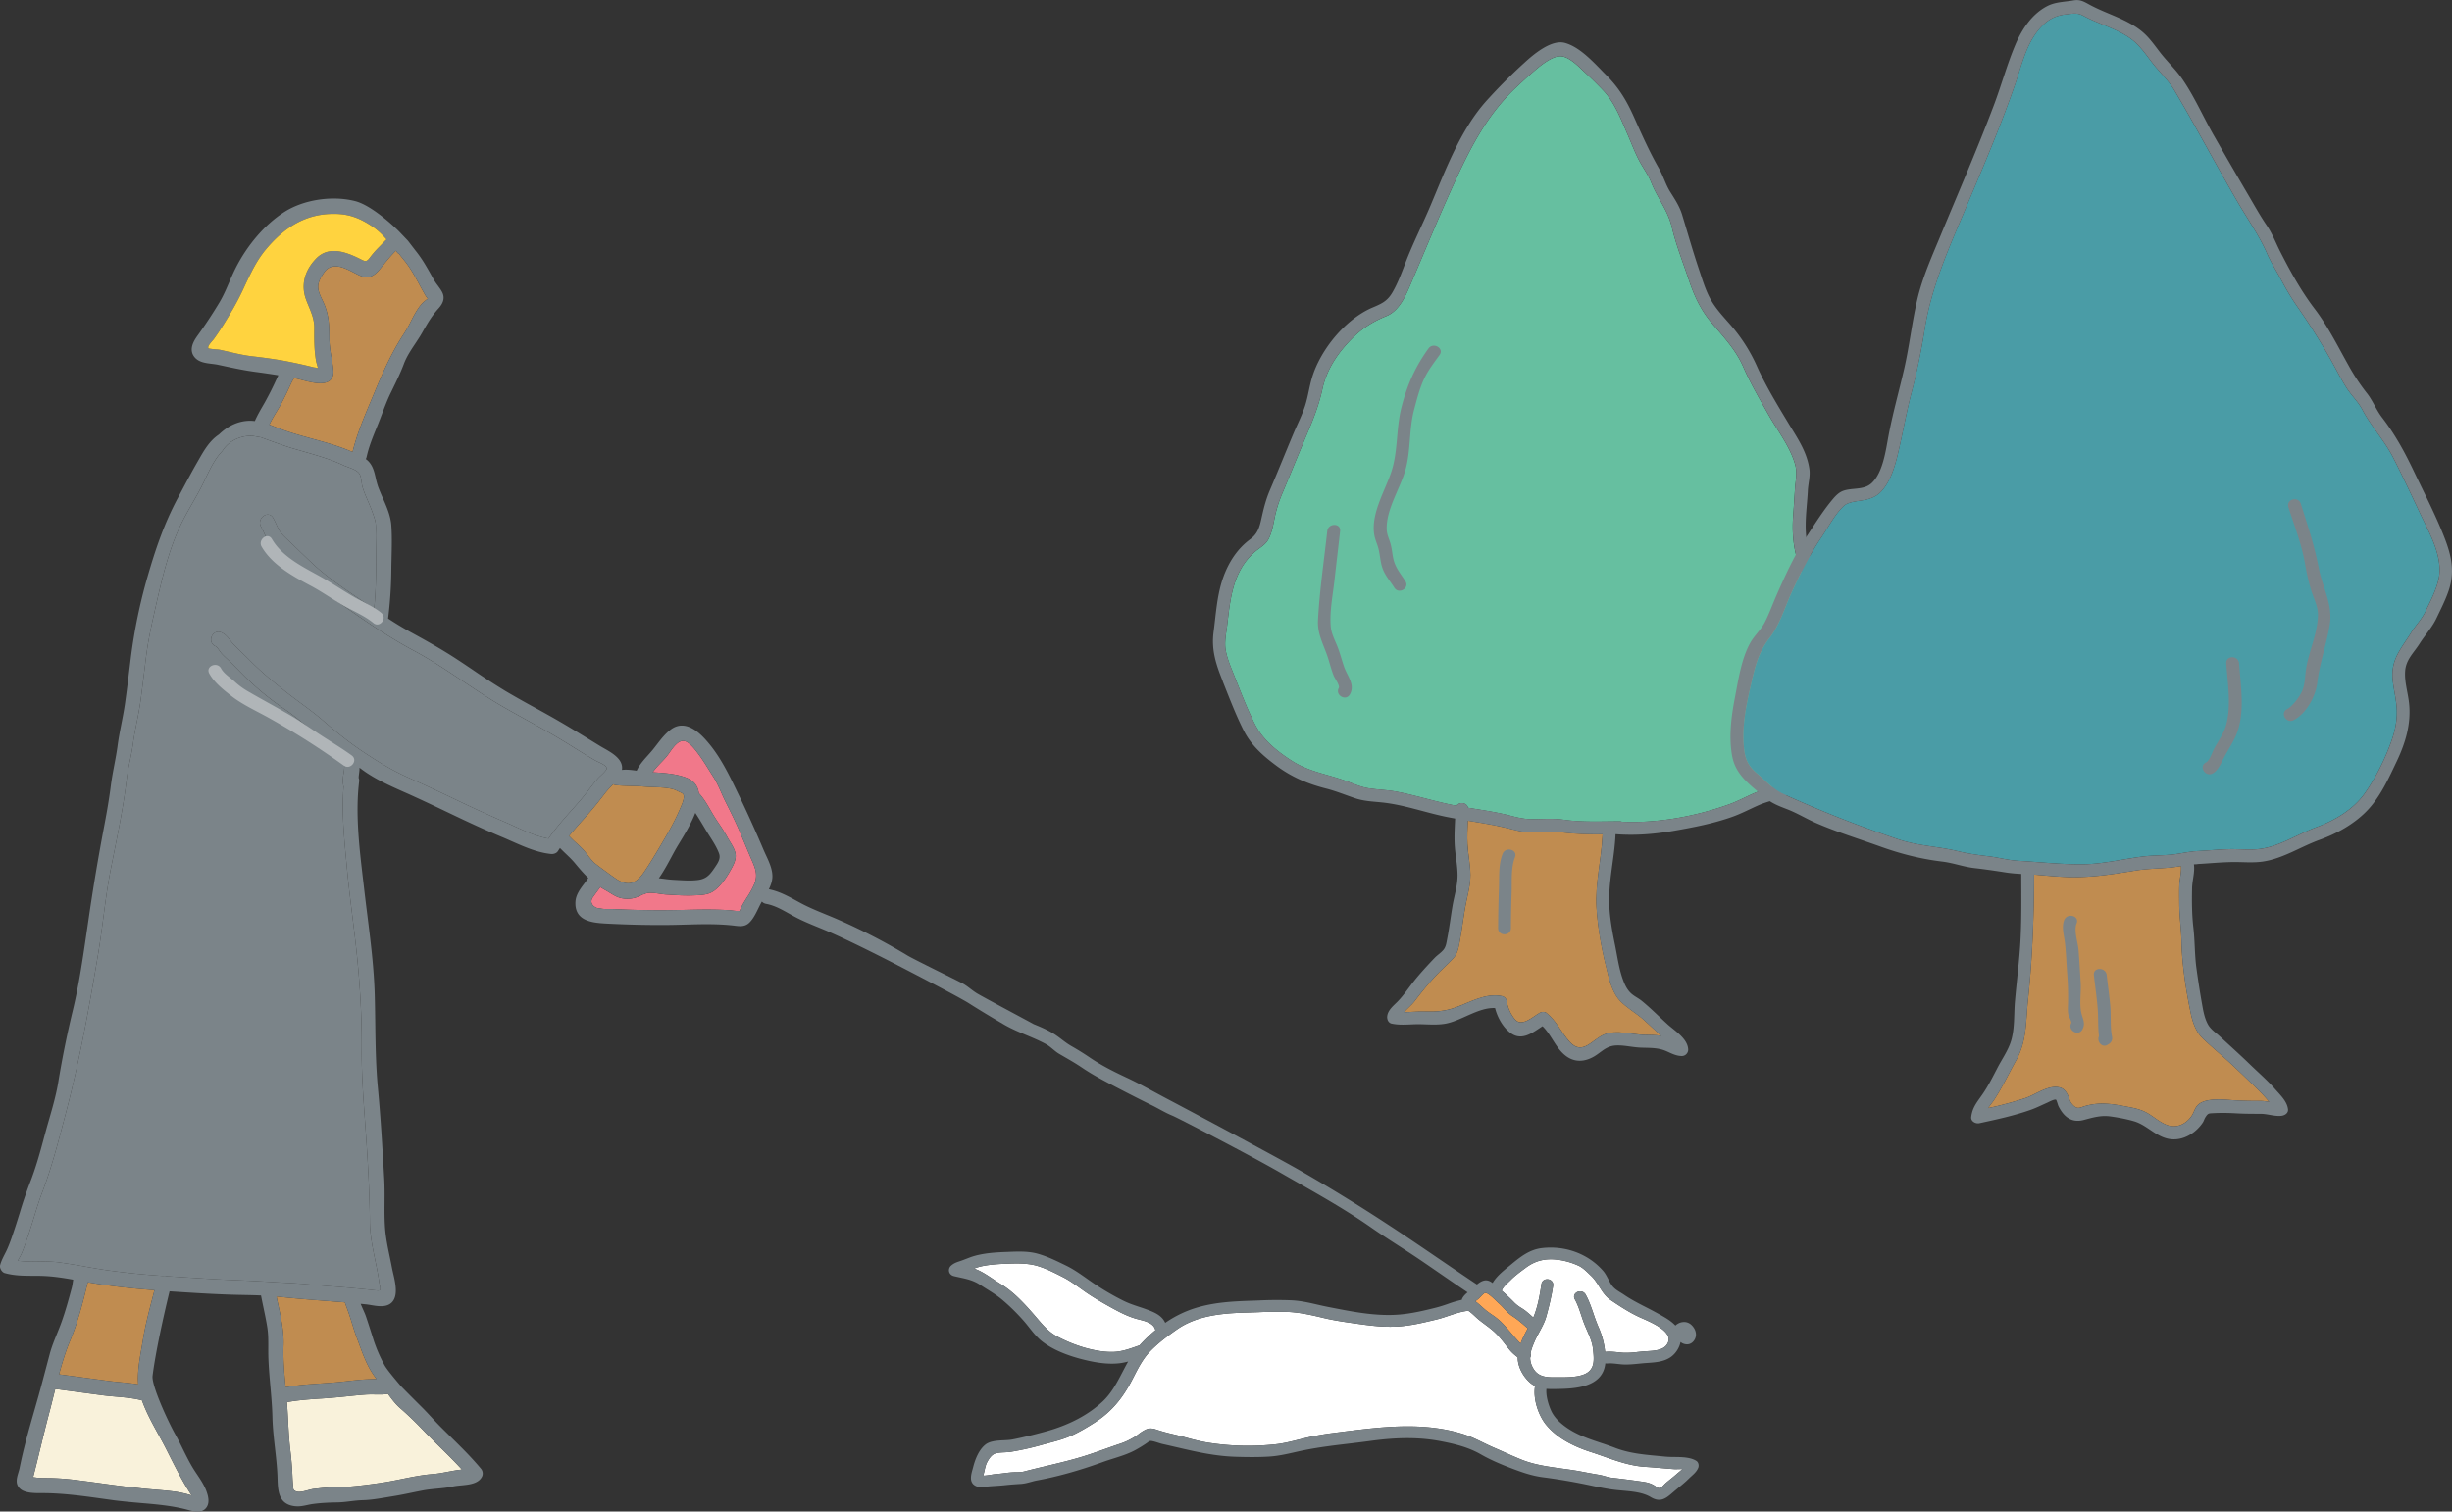 <svg xmlns="http://www.w3.org/2000/svg" width="135.357" height="83.464" viewBox="0 0 135.357 83.464"><rect x="0" y="0" width="135.357" height="83.464" fill="#333333" stroke="none"/><path d="M81.009 46.613c.032.569.155 1.123.16 1.695.004.556-.145 1.068-.251 1.609-.122.624-.191 1.258-.305 1.884-.068.374-.109.814-.38 1.105-.328.353-.703.671-1.032 1.03-.404.44-.771.899-1.132 1.375-.117.153-.369.365-.561.574.371.004.751-.044 1.115-.032.617.02 1.147-.016 1.735-.228.842-.304 1.64-.804 2.566-.622.107.021.232.136.248.248.052.372.213.732.449 1.024.372.46.991-.129 1.378-.353.1-.058.26-.074.358 0 .552.42.833 1.099 1.295 1.605.717.787 1.235-.141 1.919-.412.67-.265 1.493.007 2.189.025.316.008.639.001.951.059-.337-.293-.655-.608-.99-.905-.403-.357-.913-.639-1.282-1.023-.34-.354-.529-.902-.649-1.367-.314-1.221-.583-2.524-.657-3.785-.08-1.361.28-2.7.337-4.055-.76 0-1.516-.011-2.275-.107-.547-.069-1.101-.019-1.651-.01-.528.009-.906-.118-1.41-.24-.692-.167-1.399-.276-2.105-.393-.02.432-.044.866-.02 1.297z" fill="#c08c50"/><path d="M67.663 35.912c.086.483.296.961.476 1.414.352.89.705 1.817 1.139 2.671.445.874 1.245 1.509 2.06 2.03.915.584 1.902.72 2.904 1.075.426.151.828.349 1.277.422.521.085 1.049.091 1.57.191 1.073.205 2.115.544 3.187.752l.125.023c.157-.224.572-.188.639.112.795.13 1.6.242 2.373.447.461.122.846.198 1.326.186.535-.013 1.066-.044 1.598.031.914.13 1.842.097 2.766.089a.421.421 0 01.08-.002h.235c.046 0 .086.009.122.022 1.958.09 4.061-.3 5.889-.954.479-.171.922-.411 1.386-.614.499-.218 1.045-.306 1.539-.534.82-.38 1.485-1.069 2.036-1.769 1.139-1.446 2.205-3.294 1.781-5.193-.225-1.009-.727-1.959-1.306-2.807-.518-.759-1.217-1.458-1.55-2.325-.321-.835-.395-1.787-.329-2.673.037-.501.068-1 .101-1.501.032-.491.146-.895 0-1.388-.289-.984-.948-1.813-1.45-2.697-.496-.874-1.003-1.744-1.406-2.664-.42-.959-1.096-1.66-1.763-2.451-.6-.712-.951-1.49-1.245-2.367-.322-.963-.703-1.912-.935-2.902-.215-.918-.796-1.599-1.137-2.462-.173-.437-.454-.804-.671-1.219-.243-.467-.43-.969-.641-1.451-.372-.849-.695-1.732-1.342-2.415-.317-.336-.65-.661-.989-.974-.35-.322-.902-.925-1.4-.907-.434.015-1.002.46-1.324.734-.368.314-.73.649-1.083.98-1.52 1.422-2.435 3.152-3.298 5.017-.889 1.922-1.688 3.881-2.519 5.827-.286.669-.639 1.498-1.359 1.791-.875.355-1.483.783-2.128 1.487-.683.746-1.187 1.568-1.403 2.563-.206.949-.552 1.774-.929 2.664-.418.985-.816 1.978-1.232 2.964a7.377 7.377 0 00-.44 1.322c-.094.433-.163.932-.376 1.326-.134.249-.349.386-.57.551a3.435 3.435 0 00-.999 1.182c-.489.928-.58 1.992-.705 3.016-.056.455-.163.926-.081 1.384z" fill="#66bfa0"/><path d="M67.495 37.617c.366.915.723 1.86 1.17 2.739.417.82 1.089 1.404 1.821 1.944.84.619 1.714.986 2.719 1.242.56.143 1.076.361 1.622.541.464.153.942.173 1.424.221 1.193.117 2.338.533 3.506.781.189.04.379.076.57.111-.02.473-.049.946-.026 1.418.027.569.155 1.123.16 1.695.005.588-.183 1.149-.28 1.725-.101.596-.174 1.196-.29 1.789-.046.236-.067.459-.222.639-.134.156-.333.283-.476.433-.393.412-.786.837-1.141 1.282-.3.376-.566.784-.903 1.127-.221.226-.515.452-.568.782-.029.179.046.394.248.436.506.106 1.002.028 1.513.032.477.004.949.054 1.423-.025.889-.148 1.847-.917 2.768-.866.13.531.458 1.105.893 1.403.609.416 1.188-.05 1.725-.402.523.502.752 1.301 1.39 1.709.544.348 1.143.2 1.639-.156.368-.264.603-.484 1.087-.492.426-.007.852.101 1.278.121.513.023.973-.012 1.452.2.283.125.524.258.842.265a.357.357 0 00.354-.354c-.02-.606-.739-1.034-1.141-1.399-.474-.43-.927-.889-1.423-1.294-.164-.134-.359-.226-.523-.358-.27-.216-.411-.519-.525-.84-.214-.602-.302-1.264-.429-1.889-.146-.716-.279-1.435-.313-2.166-.063-1.324.287-2.63.343-3.949h.015c1.082.083 2.153-.005 3.22-.191 1.079-.189 2.171-.4 3.205-.767.503-.179.969-.427 1.456-.642.498-.22 1.038-.312 1.536-.533 1.602-.712 2.784-2.386 3.58-3.89.427-.807.758-1.715.798-2.635.041-.94-.254-1.863-.637-2.709-.442-.978-1.048-1.86-1.711-2.699-.717-.909-.977-1.896-.965-3.047.006-.616.088-1.237.119-1.853.02-.411.144-.8.083-1.214-.143-.964-.678-1.717-1.167-2.53-.603-1.002-1.234-2.034-1.713-3.101a9.136 9.136 0 00-1.546-2.396c-.389-.444-.793-.877-1.068-1.404-.263-.503-.422-1.051-.603-1.587-.338-1.002-.621-2.007-.929-3.016-.142-.464-.404-.853-.658-1.26-.256-.411-.379-.871-.617-1.287-.531-.928-.949-1.874-1.386-2.851-.403-.9-.826-1.605-1.525-2.303-.614-.613-1.415-1.548-2.291-1.781-.743-.198-1.727.637-2.231 1.102a29.763 29.763 0 00-2.119 2.129c-1.424 1.608-2.232 3.791-3.056 5.744-.448 1.063-.974 2.09-1.387 3.168-.212.554-.416 1.112-.714 1.627-.283.491-.593.63-1.092.841-1.501.633-2.883 2.322-3.349 3.865-.154.509-.22 1.039-.381 1.547-.165.519-.416 1.005-.628 1.505-.445 1.052-.866 2.114-1.317 3.163-.198.461-.32.908-.43 1.396-.124.547-.189.977-.654 1.318-.705.517-1.178 1.247-1.478 2.061-.36.978-.416 2.046-.55 3.071-.13.998.137 1.788.508 2.714zm13.533 7.699c.705.116 1.412.226 2.105.393.504.121.882.249 1.41.24.55-.009 1.104-.059 1.651.01.759.095 1.515.108 2.275.107-.057 1.355-.417 2.694-.337 4.055.074 1.261.342 2.564.657 3.785.12.464.308 1.013.649 1.367.37.384.879.666 1.282 1.023.335.296.653.612.99.905-.313-.058-.636-.051-.951-.059-.696-.018-1.519-.29-2.189-.025-.684.271-1.201 1.199-1.919.412-.462-.506-.742-1.185-1.295-1.605-.098-.074-.258-.058-.358 0-.387.224-1.006.814-1.378.353a2.115 2.115 0 01-.449-1.024c-.016-.111-.14-.227-.248-.248-.926-.182-1.724.318-2.566.622-.587.212-1.117.248-1.735.228-.364-.012-.744.036-1.115.032.192-.209.444-.421.561-.574a19.35 19.35 0 011.132-1.375c.329-.359.705-.677 1.032-1.03.271-.292.312-.731.38-1.105.114-.626.182-1.26.305-1.884.106-.541.256-1.053.251-1.609-.005-.572-.128-1.126-.16-1.695-.024-.431 0-.864.02-1.297zM67.744 34.528c.125-1.024.216-2.088.705-3.016.248-.47.572-.865.999-1.182.221-.164.436-.302.57-.551.213-.394.281-.894.376-1.326.102-.466.254-.881.44-1.322.416-.985.814-1.979 1.232-2.964.377-.889.723-1.715.929-2.664.216-.995.72-1.817 1.403-2.563.645-.704 1.253-1.132 2.128-1.487.721-.292 1.073-1.121 1.359-1.791.831-1.946 1.63-3.904 2.519-5.827.862-1.865 1.777-3.595 3.298-5.017.354-.331.715-.666 1.083-.98.321-.274.89-.718 1.324-.734.498-.018 1.051.584 1.4.907.339.313.672.639.989.974.646.683.97 1.566 1.342 2.415.211.482.397.984.641 1.451.216.415.498.782.671 1.219.341.863.922 1.544 1.137 2.462.232.99.613 1.939.935 2.902.293.877.644 1.655 1.245 2.367.667.791 1.343 1.492 1.763 2.451.404.921.91 1.791 1.406 2.664.502.884 1.161 1.713 1.45 2.697.145.493.031.897 0 1.388-.032.501-.064 1-.101 1.501-.066.887.008 1.838.329 2.673.334.867 1.032 1.565 1.55 2.325.579.848 1.081 1.798 1.306 2.807.423 1.9-.642 3.747-1.781 5.193-.551.7-1.216 1.389-2.036 1.769-.493.228-1.039.316-1.539.534-.465.203-.907.443-1.386.614-1.828.655-3.931 1.045-5.889.954a.363.363 0 00-.122-.022l-.215.001h-.02a.356.356 0 00-.08 0c-.923.008-1.852.041-2.766-.089-.532-.075-1.063-.044-1.598-.031-.48.012-.865-.064-1.326-.186-.773-.205-1.578-.317-2.373-.447-.067-.299-.482-.336-.639-.112l-.125-.023c-1.072-.209-2.114-.547-3.187-.752-.521-.1-1.049-.106-1.57-.191-.449-.074-.852-.271-1.277-.422-1.002-.355-1.989-.491-2.904-1.075-.815-.52-1.615-1.155-2.06-2.03-.434-.854-.787-1.781-1.139-2.671-.18-.454-.389-.932-.476-1.414-.082-.457.026-.929.081-1.384z" fill="#7b8489"/><path d="M76.787 26.106c.399-1.16.271-2.405.57-3.588.312-1.234.754-2.248 1.499-3.276.265-.366.881-.013.612.358-.301.416-.621.831-.843 1.297-.254.531-.409 1.15-.561 1.718-.286 1.07-.178 2.199-.463 3.268-.287 1.075-1.083 2.207-1.052 3.342.008.303.141.539.218.824.067.249.088.508.139.761.107.534.4.842.676 1.283.243.388-.37.744-.612.358-.277-.442-.581-.738-.709-1.262-.069-.282-.091-.574-.158-.857-.065-.276-.197-.531-.242-.811-.184-1.147.565-2.364.925-3.412zm5.958 22.925c.024-.635-.031-1.284.202-1.885.163-.421.849-.238.684.188-.23.593-.163 1.299-.185 1.93a69.099 69.099 0 00-.038 1.984c-.003.456-.712.457-.709 0a71.22 71.22 0 01.047-2.217zm-9.989-14.794c.089-1.643.332-3.279.512-4.914.049-.449.759-.454.709 0-.098.894-.208 1.787-.306 2.68-.091.83-.282 1.755-.211 2.588.031.367.197.695.337 1.031.162.389.262.794.398 1.192.174.509.627.988.323 1.529-.224.398-.836.041-.612-.358.069-.123-.228-.539-.28-.667-.154-.38-.239-.782-.378-1.167-.237-.66-.531-1.194-.492-1.914z" fill="#7b8489"/><path d="M111.297 58.547c-.268.48-.514.972-.78 1.453-.134.244-.277.484-.428.718-.097.15-.231.306-.346.469a19.56 19.56 0 002.066-.556c.539-.183 1.206-.693 1.806-.604.267.04.405.185.523.416.084.165.114.363.238.509.289.34.42.208.719.121.894-.26 1.643-.098 2.538.077.379.074.693.17 1.019.377.329.209.634.477 1.008.604.506.172.994-.062 1.301-.483.174-.239.193-.526.453-.708.482-.338 1.418-.215 1.963-.183.475.028.944.033 1.42.032.15 0 .312.025.474.052a.72.72 0 01-.043-.047 9.872 9.872 0 00-.679-.723 69.884 69.884 0 00-1.474-1.406c-.492-.453-1.015-.879-1.494-1.343-.359-.348-.544-.881-.644-1.36-.271-1.302-.485-2.682-.516-4.013-.016-.69-.118-1.367-.12-2.06-.001-.352-.008-.703.005-1.055.009-.236.123-.72.09-1.016-.217.036-.434.072-.652.09-.635.053-1.26.06-1.891.164-1.192.196-2.329.377-3.54.357-.611-.01-1.216-.069-1.824-.123a6.678 6.678 0 00-.203-.015c-.007 2.341-.095 4.644-.341 6.973-.123 1.169-.057 2.226-.648 3.283z" fill="#c08c50"/><path d="M96.298 41.493c.079.544.298.884.715 1.231.451.375.861.859 1.399 1.105a66.67 66.67 0 006.379 2.516c1.084.367 2.203.389 3.302.656.573.14 1.11.211 1.696.281.55.066 1.077.217 1.632.248 1.173.066 2.338.199 3.514.192 1.118-.007 2.212-.283 3.319-.426.527-.068 1.06-.058 1.589-.106.401-.036.795-.133 1.195-.173a.368.368 0 01.09-.015c.623-.028 1.244-.091 1.867-.113.561-.02 1.134.053 1.693-.007 1.104-.118 2.136-.819 3.167-1.199 1.018-.375 2.046-.974 2.683-1.874.609-.861 1.141-1.936 1.488-2.929.187-.533.3-1.082.283-1.649-.017-.58-.176-1.141-.23-1.716-.105-1.117.484-1.709 1.029-2.594.246-.399.579-.727.782-1.153.269-.566.575-1.141.719-1.754.288-1.231-.497-2.568-1.007-3.652-.483-1.027-.967-2.059-1.48-3.071-.487-.959-1.221-1.733-1.718-2.676-.23-.437-.587-.764-.852-1.176-.319-.495-.583-1.035-.873-1.548a35.68 35.68 0 00-1.847-2.938 13.887 13.887 0 01-.896-1.484c-.254-.481-.562-.955-.778-1.452-.431-.99-1.051-1.866-1.598-2.801-1.206-2.059-2.315-4.18-3.531-6.232-.282-.477-.673-.864-1.029-1.284-.356-.421-.653-.901-1.05-1.287-.795-.772-1.974-1.015-2.926-1.533-.351-.191-.58-.129-.972-.086-.658.071-1.1.347-1.521.856-.697.844-.939 1.977-1.287 2.989-.777 2.262-1.725 4.466-2.651 6.67-.938 2.234-1.948 4.413-2.339 6.821a36.728 36.728 0 01-.722 3.505c-.303 1.15-.496 2.313-.774 3.467-.164.682-.397 1.449-.867 1.988-.224.257-.473.385-.799.478-.393.111-1.009.097-1.303.363-.482.435-.863 1.18-1.225 1.71-.654.96-1.169 1.995-1.652 3.05-.388.846-.661 1.807-1.236 2.545-.658.845-.827 1.735-1.063 2.757-.261 1.13-.486 2.337-.316 3.499z" fill="#4a9ca6"/><path d="M95.632 41.803c.202 1.029 1.052 1.594 1.805 2.24.367.315.783.472 1.227.643.547.211 1.044.521 1.581.755 1.162.505 2.378.879 3.569 1.307 1.122.403 2.22.682 3.405.825.602.072 1.168.29 1.769.359.585.067 1.153.149 1.735.241.283.045.569.066.856.082.003 1.197.021 2.397-.039 3.593-.058 1.159-.213 2.308-.311 3.461-.06.703-.005 1.438-.2 2.124-.153.538-.5 1.023-.757 1.516-.265.509-.523 1.029-.852 1.501-.292.419-.541.705-.604 1.228-.029.243.249.385.449.342.952-.206 1.904-.41 2.826-.735.323-.114.621-.265.933-.403.064-.028.389-.208.478-.156.029.017.101.291.13.35.288.585.723.939 1.381.768.522-.136.956-.274 1.502-.197.42.059.887.147 1.294.267.739.217 1.237.908 2.04.991.691.071 1.354-.34 1.74-.903.068-.099.093-.211.157-.312.144-.228.185-.209.442-.224.433-.024.869-.014 1.301.011.437.025.87.024 1.308.025.38 0 .781.155 1.154.108.173-.022.376-.147.354-.354-.046-.438-.426-.789-.704-1.108-.436-.501-.944-.934-1.419-1.396-.535-.52-1.091-1.016-1.638-1.523-.221-.205-.498-.382-.65-.647-.155-.271-.235-.597-.292-.9a51.787 51.787 0 01-.348-2.181c-.108-.759-.086-1.521-.174-2.279-.084-.719-.087-1.443-.072-2.167.01-.465.163-.899.1-1.328.046-.004.091-.007.137-.009a.406.406 0 00.081-.011c.634-.035 1.267-.098 1.902-.108.554-.009 1.109.052 1.661-.024 1.113-.153 2.111-.823 3.154-1.2.95-.343 1.885-.858 2.596-1.582.751-.764 1.221-1.814 1.675-2.771.479-1.011.794-2.064.673-3.192-.063-.59-.263-1.189-.216-1.785.05-.632.477-.997.794-1.499.301-.475.694-.902.936-1.411.234-.491.488-.988.665-1.503.412-1.199.091-2.195-.377-3.324-.461-1.112-1.012-2.181-1.529-3.267-.51-1.072-1.038-2.044-1.763-2.986-.329-.427-.511-.935-.846-1.355a11.339 11.339 0 01-1.031-1.571c-.583-1.039-1.122-2.129-1.846-3.078-.744-.976-1.35-2.077-1.905-3.169-.258-.508-.422-.971-.748-1.448-.344-.505-.643-1.04-.951-1.567a298.166 298.166 0 01-1.982-3.423c-.581-1.024-1.074-2.158-1.749-3.123-.341-.487-.779-.899-1.147-1.365-.334-.424-.631-.875-1.052-1.221-.844-.694-1.94-.958-2.887-1.475-.334-.182-.527-.303-.908-.236-.471.083-.962.079-1.4.296-.863.428-1.43 1.292-1.793 2.151-.457 1.083-.768 2.231-1.183 3.332-.914 2.426-1.952 4.803-2.943 7.198-.481 1.162-1.004 2.32-1.289 3.549-.293 1.26-.433 2.55-.721 3.812-.285 1.247-.634 2.463-.869 3.722-.146.78-.306 2.039-.944 2.607-.43.383-1.061.23-1.56.413-.257.094-.451.315-.62.52-.497.601-.929 1.293-1.357 1.942-.679 1.03-1.199 2.164-1.693 3.291-.218.497-.411 1.041-.661 1.521-.215.413-.579.727-.803 1.135-.494.901-.651 2.051-.845 3.049-.203 1.046-.341 2.188-.134 3.245zm16.314 13.462c.246-2.329.334-4.632.341-6.973l.203.015c.608.053 1.214.113 1.824.123 1.211.02 2.348-.161 3.54-.357.631-.104 1.256-.11 1.891-.164.217-.018.435-.054.652-.09.033.296-.081.78-.09 1.016-.013.352-.007.703-.005 1.055.002.693.104 1.369.12 2.06.031 1.331.244 2.71.516 4.013.1.479.285 1.013.644 1.36.479.464 1.003.891 1.494 1.343.498.459.988.933 1.474 1.406.237.231.467.469.679.723a.72.72 0 00.043.047 2.984 2.984 0 00-.474-.052c-.476 0-.944-.004-1.42-.032-.544-.032-1.481-.155-1.963.183-.26.182-.279.469-.453.708-.307.421-.795.655-1.301.483-.374-.127-.679-.394-1.008-.604-.325-.207-.64-.302-1.019-.377-.895-.176-1.644-.337-2.538-.077-.299.087-.43.22-.719-.121-.124-.146-.154-.344-.238-.509-.118-.231-.255-.376-.523-.416-.6-.089-1.268.42-1.806.604a19.56 19.56 0 01-2.066.556c.114-.164.249-.32.346-.469.151-.234.293-.474.428-.718.265-.482.511-.973.78-1.453.591-1.057.525-2.114.648-3.283zM96.615 37.994c.236-1.022.405-1.912 1.063-2.757.575-.738.848-1.7 1.236-2.545.483-1.054.998-2.09 1.652-3.05.361-.53.743-1.275 1.225-1.71.294-.266.91-.251 1.303-.363.326-.092.575-.221.799-.478.47-.539.703-1.305.867-1.988.278-1.154.471-2.317.774-3.467.305-1.157.531-2.325.722-3.505.391-2.408 1.401-4.586 2.339-6.821.925-2.204 1.873-4.408 2.651-6.67.348-1.013.59-2.145 1.287-2.989.421-.51.863-.785 1.521-.856.392-.042.621-.105.972.086.952.518 2.131.761 2.926 1.533.397.385.693.865 1.05 1.287.356.42.746.808 1.029 1.284 1.216 2.051 2.325 4.173 3.531 6.232.548.935 1.168 1.812 1.598 2.801.216.497.524.971.778 1.452.27.511.564 1.01.896 1.484a35.152 35.152 0 011.847 2.938c.29.513.554 1.053.873 1.548.265.412.622.739.852 1.176.496.944 1.231 1.717 1.718 2.676.514 1.012.997 2.044 1.48 3.071.51 1.083 1.295 2.421 1.007 3.652-.144.613-.45 1.188-.719 1.754-.202.425-.536.754-.782 1.153-.546.886-1.134 1.477-1.029 2.594.054.576.213 1.136.23 1.716.017.567-.096 1.116-.283 1.649-.348.993-.88 2.068-1.488 2.929-.637.9-1.664 1.498-2.683 1.874-1.032.38-2.063 1.081-3.167 1.199-.559.06-1.132-.013-1.693.007-.623.022-1.244.085-1.867.113a.36.36 0 00-.09.015c-.399.04-.794.136-1.195.173-.529.048-1.062.038-1.589.106-1.107.143-2.201.418-3.319.426-1.176.008-2.341-.126-3.514-.192-.555-.031-1.082-.182-1.632-.248-.586-.07-1.123-.142-1.696-.281-1.099-.268-2.218-.29-3.302-.656a66.67 66.67 0 01-6.379-2.516c-.538-.246-.948-.729-1.399-1.105-.418-.347-.636-.687-.715-1.231-.17-1.162.055-2.369.316-3.499z" fill="#7b8489"/><path d="M126.253 39.154c.295-.152.658-.642.799-.929.222-.453.179-.978.277-1.464.182-.906.593-1.813.628-2.744.019-.502-.221-.936-.37-1.403a11.695 11.695 0 01-.345-1.501c-.192-1.077-.586-2.072-.916-3.111-.139-.436.546-.622.684-.188.38 1.196.757 2.326.994 3.561.206 1.07.787 2.009.606 3.119-.177 1.083-.557 2.109-.689 3.201-.092.756-.603 1.708-1.31 2.071-.405.208-.764-.403-.358-.612zm-4.479 2.947c.2-.098.344-.555.444-.746.216-.411.514-.803.648-1.251.329-1.096.107-2.357.029-3.473-.032-.455.678-.453.709 0 .088 1.265.346 2.744-.162 3.955-.186.442-.464.845-.685 1.27-.148.285-.318.707-.625.857-.408.2-.768-.411-.358-.612zm-7.825 8.7c.171-.416.858-.234.684.188-.162.393.075 1.057.108 1.472.047.601.082 1.206.118 1.808.031.513-.07 1.082.019 1.585.066.372.276.627.073.995-.22.4-.832.043-.612-.358.036-.065-.141-.379-.159-.464-.044-.21-.024-.432-.019-.644a16.19 16.19 0 00-.049-1.648c-.042-.561-.058-1.124-.124-1.683-.046-.389-.194-.875-.038-1.252zm2.347 3.041c.063.561.143 1.12.195 1.682.052.566-.012 1.159.097 1.716a.368.368 0 01-.163.4l-.069.044c-.322.208-.623-.189-.486-.469-.064-.486-.033-.977-.069-1.467-.048-.638-.143-1.271-.214-1.907-.051-.453.659-.449.709 0z" fill="#7b8489"/><path d="M83.506 72.684c.227.144.422.311.629.489.067.058.135.116.204.173-.139.253-.29.544-.398.843a10.958 10.958 0 01-.501-.56c-.186-.217-.378-.441-.588-.648a3.721 3.721 0 00-.502-.395c-.125-.088-.255-.178-.373-.279a6.035 6.035 0 01-.172-.152c-.115-.103-.234-.21-.362-.302.028-.023.057-.045.088-.068l.071-.055c.036-.028.078-.073.127-.124.082-.086.193-.203.259-.213.135-.021.468.303.628.458.051.05.094.091.124.117.103.088.196.188.287.285.143.153.292.311.48.431z" fill="#ffa756"/><path d="M87.126 69.882c.23.106.424.293.61.474l.107.103c.18.171.311.38.438.582.17.271.345.551.643.751.54.363 1.032.685 1.6.946l.16.071c.516.227 1.589.699 1.413 1.268-.146.472-.72.505-1.181.532a6.446 6.446 0 00-.159.01c-.119.009-.238.022-.357.034a4.67 4.67 0 01-.81.04c-.094-.006-.187-.016-.28-.026-.213-.022-.433-.046-.661-.024a.32.32 0 00-.043.007 4.476 4.476 0 00-.37-1.386 9.356 9.356 0 01-.271-.724c-.123-.359-.251-.73-.435-1.059a.332.332 0 00-.294-.175.35.35 0 00-.306.158.273.273 0 00.005.28c.149.267.254.579.354.881.048.144.098.293.152.434.053.138.112.274.169.405.151.346.293.672.331 1.044l.004.037c.052.508.105 1.033-.399 1.298-.393.206-.994.207-1.477.207h-.201c-.542.005-.979-.03-1.248-.526a1.158 1.158 0 01-.151-.554.31.31 0 00.021-.236c.036-.206.115-.412.23-.677.076-.175.168-.345.257-.509.145-.268.296-.546.382-.853.185-.664.305-1.204.378-1.699.03-.203-.115-.333-.273-.356h-.005c-.161-.022-.338.063-.368.269-.091.62-.208 1.27-.447 1.841a7.434 7.434 0 01-.096-.086c-.102-.091-.207-.185-.316-.271a2.977 2.977 0 00-.255-.176 1.99 1.99 0 01-.36-.272 11.947 11.947 0 00-.717-.677c.047-.161.242-.346.398-.494.041-.039.079-.075.112-.109.215-.217.493-.423.738-.605l.082-.061c.561-.418 1.155-.546 1.924-.415.335.057.67.161.971.299z" fill="#fff"/><path d="M17.703 77.226a32.73 32.73 0 001.41-.121c.348-.036.708-.074 1.062-.099.194-.014.389-.011.578-.008.102.001.205.003.308.002.079 0 .159-.01.236-.019l.121-.013c.201.276.409.56.677.792.417.362.813.742 1.248 1.197.3.314.615.623.919.923.414.407.841.828 1.238 1.265a3.704 3.704 0 00-.205.023c-.191.027-.378.063-.56.097-.281.053-.572.108-.872.132-.559.044-1.124.159-1.67.269-.354.072-.72.146-1.079.2-.845.127-1.84.257-2.811.265-.27.002-.539.033-.8.062l-.172.019c-.099.011-.213.042-.333.074-.239.065-.511.139-.686.05-.116-.058-.119-.103-.129-.236l-.007-.085a10.36 10.36 0 01-.035-.554l-.007-.15a19.208 19.208 0 00-.115-1.291c-.062-.531-.09-1.072-.118-1.594a39.251 39.251 0 00-.061-1.002c.601-.113 1.241-.157 1.86-.199zm-9.867.098c.234.658.572 1.272.898 1.866.156.283.317.576.465.87l.082.163c.399.794.81 1.614 1.297 2.349l-.085-.024a5.643 5.643 0 00-.778-.176c-.388-.056-.781-.087-1.164-.119-.235-.02-.471-.039-.705-.064a72.556 72.556 0 01-2.3-.288c-.404-.055-.808-.11-1.213-.161a14.36 14.36 0 00-1.546-.125l-.196-.002c-.182 0-.369-.001-.553-.021l-.104-.013a1.737 1.737 0 00-.104-.013c.141-.54.275-1.093.405-1.628.151-.62.307-1.261.473-1.887.091-.343.18-.698.265-1.042l.078-.315 2.602.348c.229.031.469.052.723.074.493.043 1.003.088 1.459.209z" fill="#f9f2db"/><path d="M32.69 49.925c-.077-.132-.048-.281.09-.447.059-.088.124-.175.187-.26.057-.076.115-.154.17-.234.106.066.213.13.327.193.072.04.142.083.211.126.198.123.404.25.648.296.404.077.789.006 1.145-.206a.402.402 0 00.135-.039c.199-.096.55-.044.832-.002.113.017.221.033.31.039l.101.006c.474.031.964.063 1.444.043l.079-.003c.371-.014.755-.029 1.066-.263.288-.217.555-.542.817-.995l.033-.057c.149-.255.334-.573.326-.878-.007-.267-.171-.535-.316-.772-.05-.083-.098-.161-.138-.235a8.237 8.237 0 00-.461-.744 13.047 13.047 0 01-.289-.444c-.067-.11-.131-.22-.195-.33-.182-.315-.37-.64-.636-.927-.05-.417-.296-.708-.732-.864-.567-.204-1.16-.242-1.734-.28l-.079-.005c.131-.192.318-.387.485-.562a5.34 5.34 0 00.292-.322c.045-.057.095-.126.148-.201.228-.323.513-.727.852-.634.284.077.616.534.795.78l.028.039c.17.233.329.489.483.736.083.133.166.266.25.396.181.278.318.586.45.884.071.16.145.326.225.487l.043.086c.237.475.482.966.698 1.462.133.307.264.621.391.925l.215.516.092.212c.208.471.372.844.163 1.367a4.687 4.687 0 01-.401.732c-.115.184-.234.374-.33.571l-.054.116-.031.07a.34.34 0 01-.043-.001c-.031-.002-.074-.005-.135-.003-.019 0-.089-.004-.337-.036l-.018-.002c-.845-.056-1.705-.037-2.536-.018a52.784 52.784 0 01-3.878-.045 4.283 4.283 0 00-.229-.002c-.192.001-.391.003-.546-.045l-.014-.004-.014.003c-.079.015-.292-.061-.385-.221z" fill="#f1788a"/><path d="M63.784 73.448a8.144 8.144 0 00-.876.837l-.137.048c-.444.157-.863.305-1.326.316-.459.011-.973-.066-1.571-.235a8.032 8.032 0 01-1.42-.568c-.531-.266-.833-.62-1.183-1.031-.638-.749-1.273-1.459-2.034-1.918a11.912 11.912 0 01-.426-.276c-.244-.163-.496-.332-.763-.461a2.193 2.193 0 00-.279-.112c.139-.052.276-.098.424-.129.474-.101.982-.128 1.46-.143.519-.017 1.108-.035 1.668.141.488.154.966.4 1.387.617.32.165.619.381.909.589.142.102.288.208.436.306.411.275.849.525 1.261.754.444.246.92.499 1.427.641l.152.04c.346.089.777.199.875.537a.468.468 0 00.018.048zm17.253-1.086c.136.087.26.202.381.314.079.073.16.148.244.215.105.084.209.161.312.239.229.171.445.333.65.543.174.179.32.365.474.563.079.101.158.202.241.303.141.17.297.297.446.41v.027c0 .463.262.997.666 1.359.087.078.182.141.288.194-.127.755.215 1.661.609 2.142.532.65 1.346 1.144 2.487 1.511.237.076.475.16.705.241.728.257 1.481.523 2.288.572.299.018.603.044.897.07.224.019.449.039.674.055.069.005.158.003.252 0 .071-.002.149-.004.224-.002-.069.062-.141.122-.203.174a3.814 3.814 0 00-.122.104c-.103.092-.213.18-.319.266-.096.078-.192.155-.285.236-.022.019-.051.049-.084.083-.061.064-.153.16-.203.175-.101.032-.163-.012-.248-.073-.03-.021-.061-.043-.095-.063-.207-.121-.38-.165-.627-.202a51.459 51.459 0 00-1.683-.218c-.143-.015-.273-.052-.413-.09a3.438 3.438 0 00-.35-.082c-.278-.046-.574-.1-.931-.169-.359-.07-.73-.12-1.089-.169-.751-.103-1.527-.209-2.233-.494a27.723 27.723 0 01-.936-.404c-.198-.088-.396-.176-.596-.262-.203-.087-.404-.185-.598-.279-.344-.168-.7-.341-1.083-.462-2.213-.695-4.542-.398-6.793-.111l-.365.047a14.57 14.57 0 00-1.539.272l-.386.095c-.415.104-.844.212-1.274.258a14.086 14.086 0 01-3.839-.107 11.793 11.793 0 01-1.084-.258c-.236-.064-.48-.13-.723-.186a10.198 10.198 0 01-.962-.266c-.223-.074-.39-.071-.576.012a2.113 2.113 0 00-.384.245 2.854 2.854 0 01-.238.165c-.266.16-.508.274-.763.359-.289.096-.581.2-.863.299-.314.111-.638.226-.959.331-.741.243-1.51.425-2.254.602-.404.096-.821.195-1.23.302-.145.038-.286.04-.436.042-.074 0-.149.002-.225.007-.163.011-.327.032-.486.052-.154.019-.313.039-.469.05a2.751 2.751 0 00-.181.026c-.124.021-.361.06-.471.053l.033-.117c.016-.059.029-.12.043-.181.034-.154.07-.314.144-.451.105-.196.255-.427.491-.485.145-.036.305-.043.461-.051.126-.006.256-.012.38-.033a15.513 15.513 0 001.663-.371c.136-.039.274-.075.413-.112.377-.1.768-.203 1.13-.357.5-.213.985-.508 1.394-.768.877-.558 1.516-1.287 2.071-2.365l.082-.159c.252-.492.512-1.001.9-1.403.461-.477 1.011-.883 1.488-1.217 1.085-.76 2.467-.896 3.798-.93.207-.005.415-.013.622-.02a24.227 24.227 0 011.597-.022c.236.007.462.027.686.057.448.06.886.16 1.377.278.627.151 1.297.243 1.945.333l.086.012c.634.088 1.372.178 2.121.126.682-.046 1.316-.197 1.987-.357l.088-.021c.237-.056.472-.135.699-.212.317-.107.644-.217.977-.264a.344.344 0 00.087-.025z" fill="#fff"/><path d="M13.384 36.062a18.313 18.313 0 01-.486-.48c-.067-.07-.127-.147-.185-.221-.131-.169-.267-.344-.494-.44a.379.379 0 00-.39.04.458.458 0 00-.175.41.381.381 0 00.241.311c.071.031.155.151.222.247.037.053.072.104.105.141.097.109.206.211.312.309l.153.144c.157.153.311.309.464.465.178.181.362.369.549.548a15.306 15.306 0 001.954 1.583c.71.479 1.363 1.051 1.995 1.604l.113.099c.393.344.8.648 1.184.925l-.005.022c-.029.139.005.27.038.397.012.047.024.093.033.141a3.492 3.492 0 01-.051.432c-.048.275-.046.493.007.705-.111 1.326.015 2.679.137 3.989l.041.441c.083.91.197 1.832.307 2.723.089.721.181 1.467.256 2.202.184 1.805.271 3.523.258 5.108-.011 1.326.087 2.674.181 3.977l.044.615c.104 1.467.211 3.202.226 4.951.006.724.153 1.448.284 2.086l.027.132c.073.356.148.724.198 1.089.009.069.022.134.035.195.025.123.048.239.011.279-.019.02-.07.04-.209.021h-.007a75.687 75.687 0 00-2.242-.209c-.384-.023-.774-.059-1.15-.093a33.33 33.33 0 00-1.33-.103c-.347-.017-.694-.038-1.04-.058-.33-.02-.661-.039-.992-.056-.331-.017-.662-.031-.993-.045-.509-.022-1.036-.044-1.553-.077l-.787-.049c-.488-.03-.975-.06-1.462-.093a.447.447 0 00-.212-.015 41.84 41.84 0 01-3.132-.321 39.614 39.614 0 01-1.178-.197 32.724 32.724 0 00-1.477-.238 8.262 8.262 0 00-1.102-.04c-.368.003-.747.007-1.108-.042l-.016-.002.056-.102c.061-.11.125-.224.172-.337.142-.346.26-.696.389-1.084.09-.273.176-.553.259-.824.145-.471.294-.959.471-1.425.503-1.32.866-2.705 1.217-4.045l.095-.362c.777-2.957 1.321-6.058 1.771-8.733.113-.673.204-1.362.292-2.028.117-.886.238-1.802.412-2.69l.178-.896c.264-1.316.536-2.677.695-4.038.041-.355.114-.709.184-1.052.064-.313.13-.636.173-.962.052-.395.131-.791.206-1.175.073-.368.148-.749.201-1.131.073-.532.139-1.074.203-1.599l.1-.813c.088-.701.214-1.387.419-2.292l.087-.386c.35-1.555.712-3.163 1.386-4.599.2-.427.438-.844.668-1.248.182-.319.369-.648.538-.982.065-.127.129-.261.194-.399.245-.513.523-1.094.918-1.497l.008-.01c.483-.77 1.379-.884 1.74-.823l.394.069c.012.004 1.179.442 1.757.611l.491.142c.481.138.978.281 1.459.446.269.093.543.204.859.35.07.032.152.063.239.095.254.094.541.2.645.4.057.11.078.26.099.405.015.104.03.211.058.305.077.255.183.501.286.739l.047.11c.153.358.258.641.341.92.073.244.066.465.059.7a5.655 5.655 0 00-.004.294c.027 1.402.038 2.671-.092 3.961l-.256-.175c-.16-.109-.318-.218-.477-.325l-.097-.066c-.883-.598-1.796-1.217-2.568-1.942a69.709 69.709 0 01-.734-.702 85.606 85.606 0 00-.534-.513l-.093-.087c-.201-.188-.39-.366-.515-.601a4.252 4.252 0 01-.126-.265 3.896 3.896 0 00-.176-.355c-.125-.214-.337-.219-.491-.128-.196.115-.315.377-.174.619.066.113.12.234.173.35.09.2.183.407.34.586.212.241.457.463.693.677.111.101.223.202.331.305.647.617 1.361 1.269 2.195 1.86l.228.162c1.43 1.014 2.908 2.062 4.481 2.903.94.502 1.84 1.105 2.711 1.688.75.502 1.526 1.021 2.326 1.476.39.222.783.439 1.175.657.448.248.911.505 1.363.764a41 41 0 011.212.734c.404.251.822.511 1.242.751.033.019.081.041.137.067.182.083.487.223.471.372-.01.091-.217.285-.341.401a2.08 2.08 0 00-.132.13c-.177.202-.344.418-.504.626-.149.193-.303.392-.465.58-.157.183-.317.362-.477.542-.445.5-.905 1.016-1.292 1.584-.642-.113-1.277-.403-1.892-.683a27.187 27.187 0 00-.544-.243 70.632 70.632 0 01-2.672-1.219c-.879-.421-1.78-.84-2.678-1.243-.924-.415-1.724-.922-2.452-1.407-.692-.462-1.357-.98-2.158-1.68-.414-.362-.856-.689-1.284-1.006-.28-.207-.569-.421-.847-.643-.651-.519-1.34-1.085-1.959-1.715-.133-.136-.273-.27-.407-.399z" fill="#7b8489"/><path d="M20.476 76.158c-.423.007-.855.056-1.272.103-.17.019-.339.038-.508.055-.319.031-.654.054-.977.076-.649.044-1.319.09-1.952.206-.073-.749-.145-1.522-.116-2.308.028-.749-.13-1.491-.284-2.209-.035-.165-.07-.329-.103-.493l.049.005c.885.099 1.788.169 2.661.236.355.027.711.055 1.066.084.035.115.077.227.121.346.02.053.04.106.059.161.077.216.147.44.214.657.08.258.164.525.26.782.044.115.086.23.128.344.153.417.298.81.5 1.213.147.293.306.524.461.727-.107.007-.208.014-.306.015zm11.747-30.936c.111-.125.223-.25.333-.376.306-.348.587-.711.858-1.062a4.86 4.86 0 01.318-.357l.112-.118c.122.055.419.073 1.028.088.214.005.416.01.53.022.213.022.433.031.646.039.343.013.698.027 1.029.097.121.026.226.071.345.131.036.018.071.034.103.048.15.067.225.101.226.258 0 .195-.128.482-.222.692l-.048.109c-.266.616-.618 1.216-.959 1.797l-.05.086c-.246.42-.574.968-.926 1.488-.431.636-.863.761-1.446.419-.184-.108-1.26-.898-1.339-.983a5.3 5.3 0 01-.296-.358 5.163 5.163 0 00-.319-.382 4.883 4.883 0 00-.315-.298 4.729 4.729 0 01-.332-.317.448.448 0 00-.092-.077c.262-.324.543-.639.816-.945zM4.977 70.824c1.037.177 2.134.305 3.55.415l-.116.448c-.195.749-.397 1.523-.522 2.3a24.91 24.91 0 01-.072.419c-.113.645-.241 1.374-.187 2.036-.322-.054-.654-.086-.975-.117a17.02 17.02 0 01-.666-.072l-2.728-.365c.209-.778.401-1.361.62-1.884.435-1.043.706-2.14.967-3.202l.13.023zm15.477-48.633c-.376.897-.765 1.823-.992 2.768-.716-.317-1.488-.529-2.235-.735-.585-.161-1.19-.328-1.758-.542-.081-.03-.161-.062-.241-.093a13.23 13.23 0 00-.36-.137c.111-.239.255-.478.394-.709.079-.131.154-.256.221-.376.196-.355.37-.728.538-1.089l.111-.237a.405.405 0 00.08-.141l.008-.025.033.006.117.023c.079.016.176.042.285.071.515.135 1.22.319 1.562.03.144-.122.205-.316.182-.576a9.145 9.145 0 00-.101-.703 6.457 6.457 0 01-.116-.996v-.1c-.008-.629-.014-1.127-.246-1.741-.04-.106-.092-.216-.142-.322-.104-.22-.212-.448-.231-.673-.024-.289.145-.582.314-.831.438-.643 1.123-.288 1.728.025l.154.079c.561.284.879.094 1.21-.304l.182-.222c.222-.272.45-.553.703-.796l.062.078a.42.42 0 00.12.103c.062.082.127.163.194.245.069.085.139.171.208.263.278.371.501.783.716 1.182.075.139.151.279.229.417l.029.052c.05.09.102.184.174.268l.036.036c-.111.08-.282.227-.325.274-.258.287-.439.639-.613.979a6.804 6.804 0 01-.362.648c-.689 1.041-1.203 2.2-1.657 3.297l-.211.505z" fill="#c08c50"/><path d="M93.644 80.667c-.32-.207-.805-.213-1.233-.217a5.428 5.428 0 01-.465-.018l-.444-.043c-.81-.075-1.576-.147-2.354-.446a17.597 17.597 0 00-.778-.273c-.614-.205-1.248-.417-1.803-.785-.467-.309-.772-.629-.935-.981-.164-.354-.304-.858-.264-1.216.202.017.41.012.618.008.876-.019 2.492-.054 2.632-1.416a.358.358 0 00.114.008c.188-.018.37.003.562.025.133.015.271.031.41.032.26.003.52-.023.772-.048.12-.012.24-.024.361-.033l.116-.008c.429-.03.872-.061 1.243-.301.289-.188.509-.521.574-.856a.55.55 0 00.423.127c.236-.033.391-.251.422-.448.034-.22-.063-.457-.26-.634a.584.584 0 00-.435-.145.702.702 0 00-.433.194c-.248-.27-.61-.469-.903-.631l-.1-.055a21.14 21.14 0 00-.643-.339c-.396-.203-.806-.414-1.189-.675-.058-.04-.12-.078-.181-.116-.174-.108-.354-.22-.473-.378-.086-.113-.154-.245-.22-.373-.081-.156-.164-.318-.283-.454-.812-.932-2.067-1.403-3.357-1.259-.713.08-1.213.491-1.744.928l-.13.106c-.312.255-.663.541-.869.898-.177-.133-.378-.226-.673-.053-.06.035-.12.078-.189.136-.692-.461-1.39-.937-2.066-1.398-.931-.635-1.894-1.292-2.855-1.918a94.799 94.799 0 00-4.91-3.016c-1.638-.933-6.837-3.694-7.349-3.963-.706-.372-1.414-.78-2.136-1.118-.716-.335-1.404-.677-2.061-1.124a15.307 15.307 0 00-1.019-.634c-.332-.19-.595-.435-.911-.64-.354-.23-.757-.402-1.163-.567-.686-.376-2.818-1.506-3.145-1.708-.277-.171-.512-.399-.8-.552-.301-.16-2.677-1.321-3.018-1.527a33.148 33.148 0 00-3.804-1.973c-.236-.105-.481-.205-.717-.302-.449-.185-.913-.375-1.345-.605a16.403 16.403 0 01-.264-.143c-.495-.27-.962-.524-1.526-.638.118-.245.18-.45.192-.64.027-.425-.175-.861-.354-1.245-.048-.104-.095-.205-.136-.302a69.794 69.794 0 00-1.442-3.181c-.455-.946-.925-1.925-1.622-2.742-.287-.337-1.16-1.364-2.041-.719-.312.228-.555.544-.79.849-.067.087-.133.173-.2.256-.083.103-.175.205-.272.314-.241.268-.49.546-.633.863-.259-.037-.545-.076-.814-.042.096-.58-.535-.937-1.001-1.201-.077-.044-.15-.085-.215-.125l-.54-.331c-.622-.382-1.265-.777-1.912-1.147-.379-.217-.768-.431-1.144-.638a52.445 52.445 0 01-1.615-.913 37.763 37.763 0 01-1.782-1.155c-.316-.213-.643-.434-.969-.646-.828-.539-1.695-1.02-2.513-1.467a17.957 17.957 0 01-1.217-.738 23.29 23.29 0 00.178-2.665c.002-.226.008-.455.013-.685.014-.592.029-1.204-.012-1.784-.037-.532-.258-1.034-.472-1.519a10.805 10.805 0 01-.256-.615 4.147 4.147 0 01-.133-.485c-.089-.389-.182-.79-.55-1.052a.461.461 0 00.047-.122c.125-.565.336-1.081.559-1.628l.045-.111c.082-.201.159-.404.236-.608.146-.385.297-.783.477-1.155l.107-.22c.222-.457.452-.929.631-1.408.15-.402.391-.764.623-1.113.132-.199.269-.405.39-.618.308-.545.538-.933.91-1.344.287-.317.344-.618.175-.92-.066-.117-.149-.23-.229-.339a3.126 3.126 0 01-.246-.37 18.25 18.25 0 00-.39-.689 7.13 7.13 0 00-.494-.743c-.167-.212-.51-.663-.515-.668l-.503-.527c-.057-.057-1.417-1.41-2.418-1.662-1.273-.321-2.843-.077-3.909.607-1.053.676-2.033 1.81-2.689 3.113-.127.252-.24.514-.349.767-.159.37-.324.752-.534 1.105a25.611 25.611 0 01-1.22 1.849c-.228.318-.492.788-.145 1.192.232.27.61.315.943.355.115.014.223.027.323.048l.388.083c.568.122 1.104.235 1.683.313.453.06.872.121 1.277.188l-.099.211a17.55 17.55 0 01-.643 1.278l-.087.152c-.165.286-.336.581-.469.888a2.12 2.12 0 00-.528 0c-.656.081-1.156.451-1.453.741-.516.343-.818.87-1.109 1.379l-.06.105c-.32.556-.627 1.134-.925 1.693l-.183.344c-.783 1.467-1.256 2.924-1.65 4.28a29.46 29.46 0 00-.939 4.534l-.096.783a79.839 79.839 0 01-.224 1.741c-.053.368-.125.737-.195 1.095-.077.395-.157.803-.211 1.212-.048.362-.117.724-.183 1.075-.07.372-.143.757-.192 1.144-.107.847-.262 1.69-.413 2.476a119.187 119.187 0 00-.821 4.93l-.11.747c-.209 1.425-.424 2.899-.766 4.3a54.613 54.613 0 00-.795 3.938c-.115.689-.316 1.39-.511 2.067a47.48 47.48 0 00-.227.81c-.239.893-.487 1.816-.832 2.686a22.841 22.841 0 00-.554 1.637c-.084.27-.168.54-.256.808l-.015.045c-.123.373-.25.758-.408 1.122a4.998 4.998 0 01-.151.312c-.095.187-.194.38-.252.595-.045.165.088.399.254.446.523.147 1.049.149 1.558.15.205 0 .416.001.627.011.506.024 1.006.097 1.594.202l-.023.148a2.573 2.573 0 01-.055.299c-.166.617-.353 1.316-.597 1.978-.07.19-.147.38-.222.564-.146.359-.297.73-.4 1.12l-.176.665c-.141.534-.286 1.086-.438 1.628l-.225.792c-.299 1.047-.609 2.129-.822 3.202-.016.078-.04.16-.066.247-.089.294-.189.627.075.885.141.138.354.202.58.233.204.027.418.026.601.026h.108c1.111.004 2.23.161 3.312.312l.636.088c.461.057.938.102 1.399.142.861.073 1.75.148 2.583.368l.077.021c.296.081.7.192.958-.078.259-.271.154-.674.052-.955-.12-.332-.319-.631-.512-.92a10.656 10.656 0 01-.235-.362c-.206-.339-.385-.702-.559-1.053a17.159 17.159 0 00-.428-.829c-.39-.695-1.309-2.682-1.242-3.212.159-1.265.587-3.229.938-4.665l.865.056c.827.052 1.708.104 2.585.131.209.006.42.011.632.015.318.006.646.013.968.027a.263.263 0 00.006.039c.041.213.086.426.13.638.074.352.151.716.208 1.077.059.373.058.729.056 1.106 0 .164-.001.329.003.497.015.558.065 1.122.113 1.667.049.558.1 1.136.113 1.706.014.574.079 1.152.142 1.711.054.473.109.963.132 1.446.004.073.006.148.008.223.021.642.044 1.369.859 1.513.298.053.53.003.775-.049.106-.023.215-.046.335-.062.383-.051.812-.079 1.31-.085.249-.003.495-.033.734-.062.223-.027.453-.055.682-.061.432-.01.87-.084 1.294-.155l.363-.06c.355-.056.71-.129 1.054-.2.208-.043.417-.086.626-.125.254-.048.513-.072.765-.096.297-.028.603-.057.905-.124.118-.026.263-.04.416-.055.459-.044.98-.094 1.173-.494a.405.405 0 00-.052-.417c-.527-.637-1.123-1.224-1.7-1.791-.189-.186-.378-.371-.565-.559-.164-.165-.324-.338-.48-.506-.167-.18-.339-.366-.516-.542a145.006 145.006 0 01-1.145-1.15l-.008-.01c-.008-.009-.773-.893-.916-1.164a8.197 8.197 0 01-.594-1.355l-.047-.148c-.124-.392-.252-.797-.386-1.192-.042-.124-.101-.255-.163-.395a7.56 7.56 0 01-.131-.305h.003l.291.028a4.6 4.6 0 01.281.042c.383.065.859.145 1.151-.154.356-.366.19-1.08.068-1.602-.024-.104-.046-.199-.062-.281-.039-.208-.082-.415-.125-.623-.11-.527-.224-1.072-.262-1.617-.033-.466-.03-.946-.026-1.409.003-.426.006-.866-.019-1.299l-.011-.192c-.092-1.585-.186-3.223-.338-4.822-.113-1.192-.13-2.424-.146-3.616-.007-.49-.013-.996-.027-1.491-.04-1.482-.227-2.977-.408-4.423-.06-.476-.119-.952-.174-1.427l-.066-.566c-.209-1.782-.426-3.626-.214-5.384a.399.399 0 00-.026-.203c.001-.081.012-.16.023-.243.009-.071.019-.144.023-.22v-.1l.143.105c.698.517 1.509.878 2.293 1.227l.075.033c.924.411 1.861.86 2.689 1.255 1.064.509 1.886.88 2.665 1.205.18.075.361.156.543.236.693.307 1.412.624 2.165.701.131.013.3-.032.382-.161.036-.057.074-.114.112-.169.107.112.218.218.327.322.167.159.339.323.49.504.231.278.47.565.746.826l-.032.052c-.059.088-.124.174-.192.265-.226.3-.46.61-.484.994-.02.318.055.574.223.763.348.39 1.034.425 1.587.453 1.161.059 2.288.082 3.348.071.301-.003.603-.012.905-.02.894-.025 1.819-.05 2.716.059l.021.003c.261.032.53.064.764-.138.228-.198.392-.534.537-.831.055-.114.108-.221.161-.316l.028-.049a.407.407 0 00.231.126c.463.087.855.307 1.271.54.14.079.285.16.431.235.378.193.777.357 1.164.516.206.085.412.169.615.258 1.438.63 3.585 1.741 3.585 1.741s3.525 1.814 4.128 2.199c.632.403 1.292.797 1.94 1.176.731.427 1.561.673 2.304 1.074.273.147.476.387.745.545.421.248.844.48 1.249.755.62.42 1.243.743 1.902 1.087.648.338 1.302.673 1.961.996.378.185.74.413 1.131.572.293.119 4.274 2.177 5.986 3.164.308.177.617.354.927.53 1.359.774 2.764 1.575 4.064 2.485.502.351 1.025.689 1.53 1.016.409.264.831.538 1.24.816.345.235.688.471 1.031.708.498.343 1.011.697 1.523 1.04-.098.08-.192.168-.273.296a.332.332 0 00-.046.116 5.991 5.991 0 00-.779.23 7.777 7.777 0 01-.601.188c-.645.164-1.334.33-2.032.392-1.275.114-2.596-.147-3.874-.399l-.108-.021a17.622 17.622 0 01-.586-.128c-.468-.107-.909-.209-1.403-.235a21.278 21.278 0 00-1.857.009l-.143.005c-1.21.04-2.353.078-3.514.475a6.182 6.182 0 00-1.476.755c-.153-.346-.478-.52-.75-.635a9.116 9.116 0 00-.668-.242c-.297-.099-.604-.201-.893-.346a14.308 14.308 0 01-1.704-1.002c-.099-.068-.198-.138-.296-.207-.372-.263-.757-.534-1.18-.739l-.084-.041c-.487-.236-.946-.459-1.464-.605-.522-.147-1.089-.124-1.637-.101l-.156.006c-.551.021-1.137.062-1.685.214-.16.044-.314.105-.464.163-.102.04-.207.081-.312.116l-.038.013c-.177.059-.344.115-.491.25a.338.338 0 00-.108.333c.031.12.128.211.26.243.112.027.221.051.328.074.388.084.754.163 1.118.403.119.078.24.154.363.231.291.182.592.37.852.588.404.338.8.725 1.178 1.151.108.122.214.255.317.385.208.262.423.533.681.743.762.619 1.895.954 2.712 1.125.59.124 1.097.162 1.551.117.163-.016.332-.049.524-.1-.11.193-.213.392-.314.585-.302.581-.614 1.182-1.12 1.647-.799.735-1.85 1.285-3.125 1.634-.719.197-1.301.336-1.831.439-.136.026-.299.034-.471.043-.364.018-.777.038-1.035.252-.361.3-.557.83-.657 1.222l-.033.121c-.092.326-.218.772.215.947.045.018.092.03.14.036.123.016.253 0 .371-.014.04-.005.079-.01.117-.013.136-.012.272-.021.409-.03.177-.011.361-.023.541-.043.298-.033.584-.052.874-.07.189-.012.373-.062.551-.11.112-.031.228-.062.342-.083 1.121-.205 2.341-.546 3.627-1.013.187-.068.386-.131.577-.191.412-.13.837-.264 1.215-.469.2-.109.4-.23.594-.361.037-.025.067-.047.093-.067.109-.081.131-.098.334-.049.077.019.152.042.232.068.088.028.179.057.273.078.237.053.472.108.706.162 1.108.258 2.154.503 3.299.538.542.017 1.185.03 1.836-.009.502-.03.954-.132 1.432-.24.158-.036.318-.072.48-.105.838-.172 1.691-.274 2.516-.372.384-.046.78-.093 1.173-.147 1.551-.213 2.763-.206 3.93.02.839.163 1.531.348 2.182.722.46.264 1.004.511 1.712.778.592.223 1.096.401 1.715.484l.027.003a32.632 32.632 0 012.608.45c.444.095.903.192 1.363.245.126.014.258.026.392.038.551.049 1.122.099 1.561.362.543.325.857.053 1.221-.263l.119-.102.207-.172c.182-.149.37-.304.541-.475.05-.05.102-.097.153-.143.144-.129.293-.263.377-.461.051-.121.022-.306-.104-.387zm-75.941-3.441a32.73 32.73 0 001.41-.121c.348-.036.708-.074 1.062-.099.194-.014.389-.011.578-.008.102.001.205.003.308.002.079 0 .159-.01.236-.019l.121-.013c.201.276.409.56.677.792.417.362.813.742 1.248 1.197.3.314.615.623.919.923.414.407.841.828 1.238 1.265a3.704 3.704 0 00-.205.023c-.191.027-.378.063-.56.097-.281.053-.572.108-.872.132-.559.044-1.124.159-1.67.269-.354.072-.72.146-1.079.2-.845.127-1.84.257-2.811.265-.27.002-.539.033-.8.062l-.172.019c-.099.011-.213.042-.333.074-.239.065-.511.139-.686.05-.116-.058-.119-.103-.129-.236l-.007-.085a10.36 10.36 0 01-.035-.554l-.007-.15a19.208 19.208 0 00-.115-1.291c-.062-.531-.09-1.072-.118-1.594a39.251 39.251 0 00-.061-1.002c.601-.113 1.241-.157 1.86-.199zm2.773-1.068c-.423.007-.855.056-1.272.103-.17.019-.339.038-.508.055-.319.031-.654.054-.977.076-.649.044-1.319.09-1.952.206-.073-.749-.145-1.522-.116-2.308.028-.749-.13-1.491-.284-2.209-.035-.165-.07-.329-.103-.493l.049.005c.885.099 1.788.169 2.661.236.355.027.711.055 1.066.084.035.115.077.227.121.346.02.053.04.106.059.161.077.216.147.44.214.657.08.258.164.525.26.782.044.115.086.23.128.344.153.417.298.81.5 1.213.147.293.306.524.461.727-.107.007-.208.014-.306.015zm11.747-30.936c.111-.125.223-.25.333-.376.306-.348.587-.711.858-1.062a4.86 4.86 0 01.318-.357l.112-.118c.122.055.419.073 1.028.088.214.005.416.01.53.022.213.022.433.031.646.039.343.013.698.027 1.029.097.121.026.226.071.345.131.036.018.071.034.103.048.15.067.225.101.226.258 0 .195-.128.482-.222.692l-.048.109c-.266.616-.618 1.216-.959 1.797l-.05.086c-.246.42-.574.968-.926 1.488-.431.636-.863.761-1.446.419-.184-.108-1.26-.898-1.339-.983a5.3 5.3 0 01-.296-.358 5.163 5.163 0 00-.319-.382 4.883 4.883 0 00-.315-.298 4.729 4.729 0 01-.332-.317.448.448 0 00-.092-.077c.262-.324.543-.639.816-.945zm4.838 2.103c.088-.164.173-.32.254-.462.057-.099.128-.216.207-.346.271-.445.636-1.045.86-1.632.158.235.306.484.45.725.109.183.221.372.335.549.165.257.414.645.529.973.097.276-.06.507-.242.774l-.034.05c-.273.403-.475.592-.952.641-.351.037-.709.016-1.055-.004l-.256-.014a6.344 6.344 0 01-.477-.049 13.876 13.876 0 00-.31-.037c.265-.376.491-.796.693-1.171zm-4.371 2.599c-.077-.132-.048-.281.09-.447.059-.088.124-.175.187-.26.057-.076.115-.154.17-.234.106.066.213.13.327.193.072.04.142.083.211.126.198.123.404.25.648.296.404.077.789.006 1.145-.206a.402.402 0 00.135-.039c.199-.096.55-.044.832-.002.113.017.221.033.31.039l.101.006c.474.031.964.063 1.444.043l.079-.003c.371-.014.755-.029 1.066-.263.288-.217.555-.542.817-.995l.033-.057c.149-.255.334-.573.326-.878-.007-.267-.171-.535-.316-.772-.05-.083-.098-.161-.138-.235a8.237 8.237 0 00-.461-.744 13.047 13.047 0 01-.289-.444c-.067-.11-.131-.22-.195-.33-.182-.315-.37-.64-.636-.927-.05-.417-.296-.708-.732-.864-.567-.204-1.16-.242-1.734-.28l-.079-.005c.131-.192.318-.387.485-.562a5.34 5.34 0 00.292-.322c.045-.057.095-.126.148-.201.228-.323.513-.727.852-.634.284.077.616.534.795.78l.028.039c.17.233.329.489.483.736.083.133.166.266.25.396.181.278.318.586.45.884.071.16.145.326.225.487l.043.086c.237.475.482.966.698 1.462.133.307.264.621.391.925l.215.516.092.212c.208.471.372.844.163 1.367a4.687 4.687 0 01-.401.732c-.115.184-.234.374-.33.571l-.054.116-.031.07a.34.34 0 01-.043-.001c-.031-.002-.074-.005-.135-.003-.019 0-.089-.004-.337-.036l-.018-.002c-.845-.056-1.705-.037-2.536-.018a52.784 52.784 0 01-3.878-.045 4.283 4.283 0 00-.229-.002c-.192.001-.391.003-.546-.045l-.014-.004-.014.003c-.079.015-.292-.061-.385-.221zM13.384 36.061a18.313 18.313 0 01-.486-.48c-.067-.07-.127-.147-.185-.221-.131-.169-.267-.344-.494-.44a.379.379 0 00-.39.04.458.458 0 00-.175.41.381.381 0 00.241.311c.071.031.155.151.222.247.037.053.072.104.105.141.097.109.206.211.312.309l.153.144c.157.153.311.309.464.465.178.181.362.369.549.548a15.306 15.306 0 001.954 1.583c.71.479 1.363 1.051 1.995 1.604l.113.099c.393.344.8.648 1.184.925l-.005.022c-.029.139.005.27.038.397.012.047.024.093.033.141a3.492 3.492 0 01-.051.432c-.048.275-.046.493.007.705-.111 1.326.015 2.679.137 3.989l.041.441c.083.91.197 1.832.307 2.723.089.721.181 1.467.256 2.202.184 1.805.271 3.523.258 5.108-.011 1.326.087 2.674.181 3.977l.044.615c.104 1.467.211 3.202.226 4.951.006.724.153 1.448.284 2.086l.027.132c.073.356.148.724.198 1.089.009.069.022.134.035.195.025.123.048.239.011.279-.019.02-.07.04-.209.021h-.007a75.687 75.687 0 00-2.242-.209c-.384-.023-.774-.059-1.15-.093a33.33 33.33 0 00-1.33-.103c-.347-.017-.694-.038-1.04-.058-.33-.02-.661-.039-.992-.056-.331-.017-.662-.031-.993-.045-.509-.022-1.036-.044-1.553-.077l-.787-.049c-.488-.03-.975-.06-1.462-.093a.447.447 0 00-.212-.015 41.84 41.84 0 01-3.132-.321 39.614 39.614 0 01-1.178-.197 32.724 32.724 0 00-1.477-.238 8.262 8.262 0 00-1.102-.04c-.368.003-.747.007-1.108-.042l-.016-.002.056-.102c.061-.11.125-.224.172-.337.142-.346.26-.696.389-1.084.09-.273.176-.553.259-.824.145-.471.294-.959.471-1.425.503-1.32.866-2.705 1.217-4.045l.095-.362c.777-2.957 1.321-6.058 1.771-8.733.113-.673.204-1.362.292-2.028.117-.886.238-1.802.412-2.69l.178-.896c.264-1.316.536-2.677.695-4.038.041-.355.114-.709.184-1.052.064-.313.13-.636.173-.962.052-.395.131-.791.206-1.175.073-.368.148-.749.201-1.131.073-.532.139-1.074.203-1.599l.1-.813c.088-.701.214-1.387.419-2.292l.087-.386c.35-1.555.712-3.163 1.386-4.599.2-.427.438-.844.668-1.248.182-.319.369-.648.538-.982.065-.127.129-.261.194-.399.245-.513.523-1.094.918-1.497l.008-.01c.483-.77 1.379-.884 1.74-.823l.394.069c.012.004 1.179.442 1.757.611l.491.142c.481.138.978.281 1.459.446.269.093.543.204.859.35.07.032.152.063.239.095.254.094.541.2.645.4.057.11.078.26.099.405.015.104.03.211.058.305.077.255.183.501.286.739l.047.11c.153.358.258.641.341.92.073.244.066.465.059.7a5.655 5.655 0 00-.004.294c.027 1.402.038 2.671-.092 3.961l-.256-.175c-.16-.109-.318-.218-.477-.325l-.097-.066c-.883-.598-1.796-1.217-2.568-1.942a69.709 69.709 0 01-.734-.702 85.606 85.606 0 00-.534-.513l-.093-.087c-.201-.188-.39-.366-.515-.601a4.252 4.252 0 01-.126-.265 3.896 3.896 0 00-.176-.355c-.125-.214-.337-.219-.491-.128-.196.115-.315.377-.174.619.066.113.12.234.173.35.09.2.183.407.34.586.212.241.457.463.693.677.111.101.223.202.331.305.647.617 1.361 1.269 2.195 1.86l.228.162c1.43 1.014 2.908 2.062 4.481 2.903.94.502 1.84 1.105 2.711 1.688.75.502 1.526 1.021 2.326 1.476.39.222.783.439 1.175.657.448.248.911.505 1.363.764a41 41 0 011.212.734c.404.251.822.511 1.242.751.033.019.081.041.137.067.182.083.487.223.471.372-.01.091-.217.285-.341.401a2.08 2.08 0 00-.132.13c-.177.202-.344.418-.504.626-.149.193-.303.392-.465.58-.157.183-.317.362-.477.542-.445.5-.905 1.016-1.292 1.584-.642-.113-1.277-.403-1.892-.683a27.187 27.187 0 00-.544-.243 70.632 70.632 0 01-2.672-1.219c-.879-.421-1.78-.84-2.678-1.243-.924-.415-1.724-.922-2.452-1.407-.692-.462-1.357-.98-2.158-1.68-.414-.362-.856-.689-1.284-1.006-.28-.207-.569-.421-.847-.643-.651-.519-1.34-1.085-1.959-1.715-.133-.136-.273-.27-.407-.399zM4.977 70.824c1.037.177 2.134.305 3.55.415l-.116.448c-.195.749-.397 1.523-.522 2.3a24.91 24.91 0 01-.072.419c-.113.645-.241 1.374-.187 2.036-.322-.054-.654-.086-.975-.117a17.02 17.02 0 01-.666-.072l-2.728-.365c.209-.778.401-1.361.62-1.884.435-1.043.706-2.14.967-3.202l.13.023zm2.859 6.5c.234.658.572 1.272.898 1.866.156.283.317.576.465.87l.082.163c.399.794.81 1.614 1.297 2.349l-.085-.024a5.643 5.643 0 00-.778-.176c-.388-.056-.781-.087-1.164-.119-.235-.02-.471-.039-.705-.064a72.556 72.556 0 01-2.3-.288c-.404-.055-.808-.11-1.213-.161a14.36 14.36 0 00-1.546-.125l-.196-.002c-.182 0-.369-.001-.553-.021l-.104-.013a1.737 1.737 0 00-.104-.013c.141-.54.275-1.093.405-1.628.151-.62.307-1.261.473-1.887.091-.343.18-.698.265-1.042l.078-.315 2.602.348c.229.031.469.052.723.074.493.043 1.003.088 1.459.209zm12.618-55.133c-.376.897-.765 1.823-.992 2.768-.716-.317-1.488-.529-2.235-.735-.585-.161-1.19-.328-1.758-.542-.081-.03-.161-.062-.241-.093a13.23 13.23 0 00-.36-.137c.111-.239.255-.478.394-.709.079-.131.154-.256.221-.376.196-.355.37-.728.538-1.089l.111-.237a.405.405 0 00.08-.141l.008-.025.033.006.117.023c.079.016.176.042.285.071.515.135 1.22.319 1.562.03.144-.122.205-.316.182-.576a9.145 9.145 0 00-.101-.703 6.457 6.457 0 01-.116-.996v-.1c-.008-.629-.014-1.127-.246-1.741-.04-.106-.092-.216-.142-.322-.104-.22-.212-.448-.231-.673-.024-.289.145-.582.314-.831.438-.643 1.123-.288 1.728.025l.154.079c.561.284.879.094 1.21-.304l.182-.222c.222-.272.45-.553.703-.796l.062.078a.42.42 0 00.12.103c.062.082.127.163.194.245.069.085.139.171.208.263.278.371.501.783.716 1.182.075.139.151.279.229.417l.029.052c.05.09.102.184.174.268l.036.036c-.111.08-.282.227-.325.274-.258.287-.439.639-.613.979a6.804 6.804 0 01-.362.648c-.689 1.041-1.203 2.2-1.657 3.297l-.211.505zm.645-8.729c-.075.079-.149.155-.221.227a5.274 5.274 0 00-.475.556c-.176.227-.246.192-.508.06-.822-.413-1.756-.74-2.444-.026-.649.673-.846 1.477-.555 2.262.046.125.096.245.145.365.161.389.312.757.309 1.19-.004.598-.009 1.217.096 1.823.011.065.032.137.054.214.019.065.038.133.051.195a.94.94 0 00-.177-.037l-.063-.01-.012-.003a27.924 27.924 0 00-1.662-.363c-.342-.06-.686-.111-1.005-.154a40.81 40.81 0 00-.718-.089c-.431-.05-.839-.145-1.27-.244a24.715 24.715 0 00-.503-.113 1.874 1.874 0 00-.196-.021c-.129-.011-.396-.034-.436-.062-.07-.088.116-.3.216-.414.032-.037.06-.069.077-.092.408-.559.767-1.17 1.084-1.709a15.2 15.2 0 00.636-1.252c.338-.72.658-1.401 1.179-2.02 1.108-1.314 2.284-1.93 3.701-1.936.803-.004 1.411.194 2.167.704.258.174.497.392.77.704-.082.081-.162.165-.24.246zm42.685 59.986a8.144 8.144 0 00-.876.837l-.137.048c-.444.157-.863.305-1.326.316-.459.011-.973-.066-1.571-.235a8.032 8.032 0 01-1.42-.568c-.531-.266-.833-.62-1.183-1.031-.638-.749-1.273-1.459-2.034-1.918a11.912 11.912 0 01-.426-.276c-.244-.163-.496-.332-.763-.461a2.193 2.193 0 00-.279-.112c.139-.052.276-.098.424-.129.474-.101.982-.128 1.46-.143.519-.017 1.108-.035 1.668.141.488.154.966.4 1.387.617.32.165.619.381.909.589.142.102.288.208.436.306.411.275.849.525 1.261.754.444.246.92.499 1.427.641l.152.04c.346.089.777.199.875.537a.468.468 0 00.018.048zm23.342-3.566c.23.106.424.293.61.474l.107.103c.18.171.311.38.438.582.17.271.345.551.643.751.54.363 1.032.685 1.6.946l.16.071c.516.227 1.589.699 1.413 1.268-.146.472-.72.505-1.181.532a6.446 6.446 0 00-.159.01c-.119.009-.238.022-.357.034a4.67 4.67 0 01-.81.04c-.094-.006-.187-.016-.28-.026-.213-.022-.433-.046-.661-.024a.32.32 0 00-.043.007 4.476 4.476 0 00-.37-1.386 9.356 9.356 0 01-.271-.724c-.123-.359-.251-.73-.435-1.059a.332.332 0 00-.294-.175.35.35 0 00-.306.158.273.273 0 00.005.28c.149.267.254.579.354.881.048.144.098.293.152.434.053.138.112.274.169.405.151.346.293.672.331 1.044l.004.037c.052.508.105 1.033-.399 1.298-.393.206-.994.207-1.477.207h-.201c-.542.005-.979-.03-1.248-.526a1.158 1.158 0 01-.151-.554.31.31 0 00.021-.236c.036-.206.115-.412.23-.677.076-.175.168-.345.257-.509.145-.268.296-.546.382-.853.185-.664.305-1.204.378-1.699.03-.203-.115-.333-.273-.356h-.005c-.161-.022-.338.063-.368.269-.091.62-.208 1.27-.447 1.841a7.434 7.434 0 01-.096-.086c-.102-.091-.207-.185-.316-.271a2.977 2.977 0 00-.255-.176 1.99 1.99 0 01-.36-.272 11.947 11.947 0 00-.717-.677c.047-.161.242-.346.398-.494.041-.039.079-.075.112-.109.215-.217.493-.423.738-.605l.082-.061c.561-.418 1.155-.546 1.924-.415.335.057.67.161.971.299zm-3.62 2.802c.227.144.422.311.629.489.067.058.135.116.204.173-.139.253-.29.544-.398.843a10.958 10.958 0 01-.501-.56c-.186-.217-.378-.441-.588-.648a3.721 3.721 0 00-.502-.395c-.125-.088-.255-.178-.373-.279a6.035 6.035 0 01-.172-.152c-.115-.103-.234-.21-.362-.302.028-.023.057-.045.088-.068l.071-.055c.036-.028.078-.073.127-.124.082-.086.193-.203.259-.213.135-.021.468.303.628.458.051.05.094.091.124.117.103.088.196.188.287.285.143.153.292.311.48.431zm-2.469-.322c.136.087.26.202.381.314.079.073.16.148.244.215.105.084.209.161.312.239.229.171.445.333.65.543.174.179.32.365.474.563.079.101.158.202.241.303.141.17.297.297.446.41v.027c0 .463.262.997.666 1.359.087.078.182.141.288.194-.127.755.215 1.661.609 2.142.532.65 1.346 1.144 2.487 1.511.237.076.475.16.705.241.728.257 1.481.523 2.288.572.299.018.603.044.897.07.224.019.449.039.674.055.069.005.158.003.252 0 .071-.002.149-.004.224-.002-.069.062-.141.122-.203.174a3.814 3.814 0 00-.122.104c-.103.092-.213.18-.319.266-.096.078-.192.155-.285.236-.022.019-.051.049-.084.083-.061.064-.153.16-.203.175-.101.032-.163-.012-.248-.073-.03-.021-.061-.043-.095-.063-.207-.121-.38-.165-.627-.202a51.459 51.459 0 00-1.683-.218c-.143-.015-.273-.052-.413-.09a3.438 3.438 0 00-.35-.082c-.278-.046-.574-.1-.931-.169-.359-.07-.73-.12-1.089-.169-.751-.103-1.527-.209-2.233-.494a27.723 27.723 0 01-.936-.404c-.198-.088-.396-.176-.596-.262-.203-.087-.404-.185-.598-.279-.344-.168-.7-.341-1.083-.462-2.213-.695-4.542-.398-6.793-.111l-.365.047a14.57 14.57 0 00-1.539.272l-.386.095c-.415.104-.844.212-1.274.258a14.086 14.086 0 01-3.839-.107 11.793 11.793 0 01-1.084-.258c-.236-.064-.48-.13-.723-.186a10.198 10.198 0 01-.962-.266c-.223-.074-.39-.071-.576.012a2.113 2.113 0 00-.384.245 2.854 2.854 0 01-.238.165c-.266.16-.508.274-.763.359-.289.096-.581.2-.863.299-.314.111-.638.226-.959.331-.741.243-1.51.425-2.254.602-.404.096-.821.195-1.23.302-.145.038-.286.04-.436.042-.074 0-.149.002-.225.007-.163.011-.327.032-.486.052-.154.019-.313.039-.469.05a2.751 2.751 0 00-.181.026c-.124.021-.361.06-.471.053l.033-.117c.016-.059.029-.12.043-.181.034-.154.07-.314.144-.451.105-.196.255-.427.491-.485.145-.036.305-.043.461-.051.126-.006.256-.012.38-.033a15.513 15.513 0 001.663-.371c.136-.039.274-.075.413-.112.377-.1.768-.203 1.13-.357.5-.213.985-.508 1.394-.768.877-.558 1.516-1.287 2.071-2.365l.082-.159c.252-.492.512-1.001.9-1.403.461-.477 1.011-.883 1.488-1.217 1.085-.76 2.467-.896 3.798-.93.207-.005.415-.013.622-.02a24.227 24.227 0 011.597-.022c.236.007.462.027.686.057.448.06.886.16 1.377.278.627.151 1.297.243 1.945.333l.086.012c.634.088 1.372.178 2.121.126.682-.046 1.316-.197 1.987-.357l.088-.021c.237-.056.472-.135.699-.212.317-.107.644-.217.977-.264a.344.344 0 00.087-.025z" fill="#7b8489"/><path d="M21.098 13.462c-.075.079-.149.155-.221.227a5.274 5.274 0 00-.475.556c-.176.227-.246.192-.508.06-.822-.413-1.756-.74-2.444-.026-.649.673-.846 1.477-.555 2.262.046.125.096.245.145.365.161.389.312.757.309 1.19-.004.598-.009 1.217.096 1.823.011.065.032.137.054.214.019.065.038.133.051.195a.94.94 0 00-.177-.037l-.063-.01-.012-.003a27.924 27.924 0 00-1.662-.363c-.342-.06-.686-.111-1.005-.154a40.81 40.81 0 00-.718-.089c-.431-.05-.839-.145-1.27-.244a24.715 24.715 0 00-.503-.113 1.874 1.874 0 00-.196-.021c-.129-.011-.396-.034-.436-.062-.07-.088.116-.3.216-.414.032-.037.06-.069.077-.092.408-.559.767-1.17 1.084-1.709a15.2 15.2 0 00.636-1.252c.338-.72.658-1.401 1.179-2.02 1.108-1.314 2.284-1.93 3.701-1.936.803-.004 1.411.194 2.167.704.258.174.497.392.77.704-.082.081-.162.165-.24.246z" fill="#ffd33f"/><path d="M21.049 33.842c-.423-.352-.994-.587-1.472-.86-.561-.321-1.095-.683-1.653-1.008-1.032-.601-2.285-1.132-2.917-2.214-.23-.394-.791.041-.563.43.584 1 1.714 1.625 2.7 2.149.591.314 1.14.7 1.715 1.04.565.334 1.25.602 1.754 1.022.351.293.786-.268.436-.559zm-1.634 7.869c-.613-.441-1.268-.825-1.897-1.245-.535-.357-1.066-.722-1.624-1.044-.717-.414-1.446-.806-2.162-1.221a4.222 4.222 0 01-.797-.58c-.238-.22-.577-.423-.731-.71-.213-.399-.87-.13-.654.274.26.488.781.9 1.212 1.238.613.481 1.373.824 2.051 1.201a42.534 42.534 0 014.166 2.648c.37.267.807-.292.436-.559z" fill="#b0b5b8"/></svg>